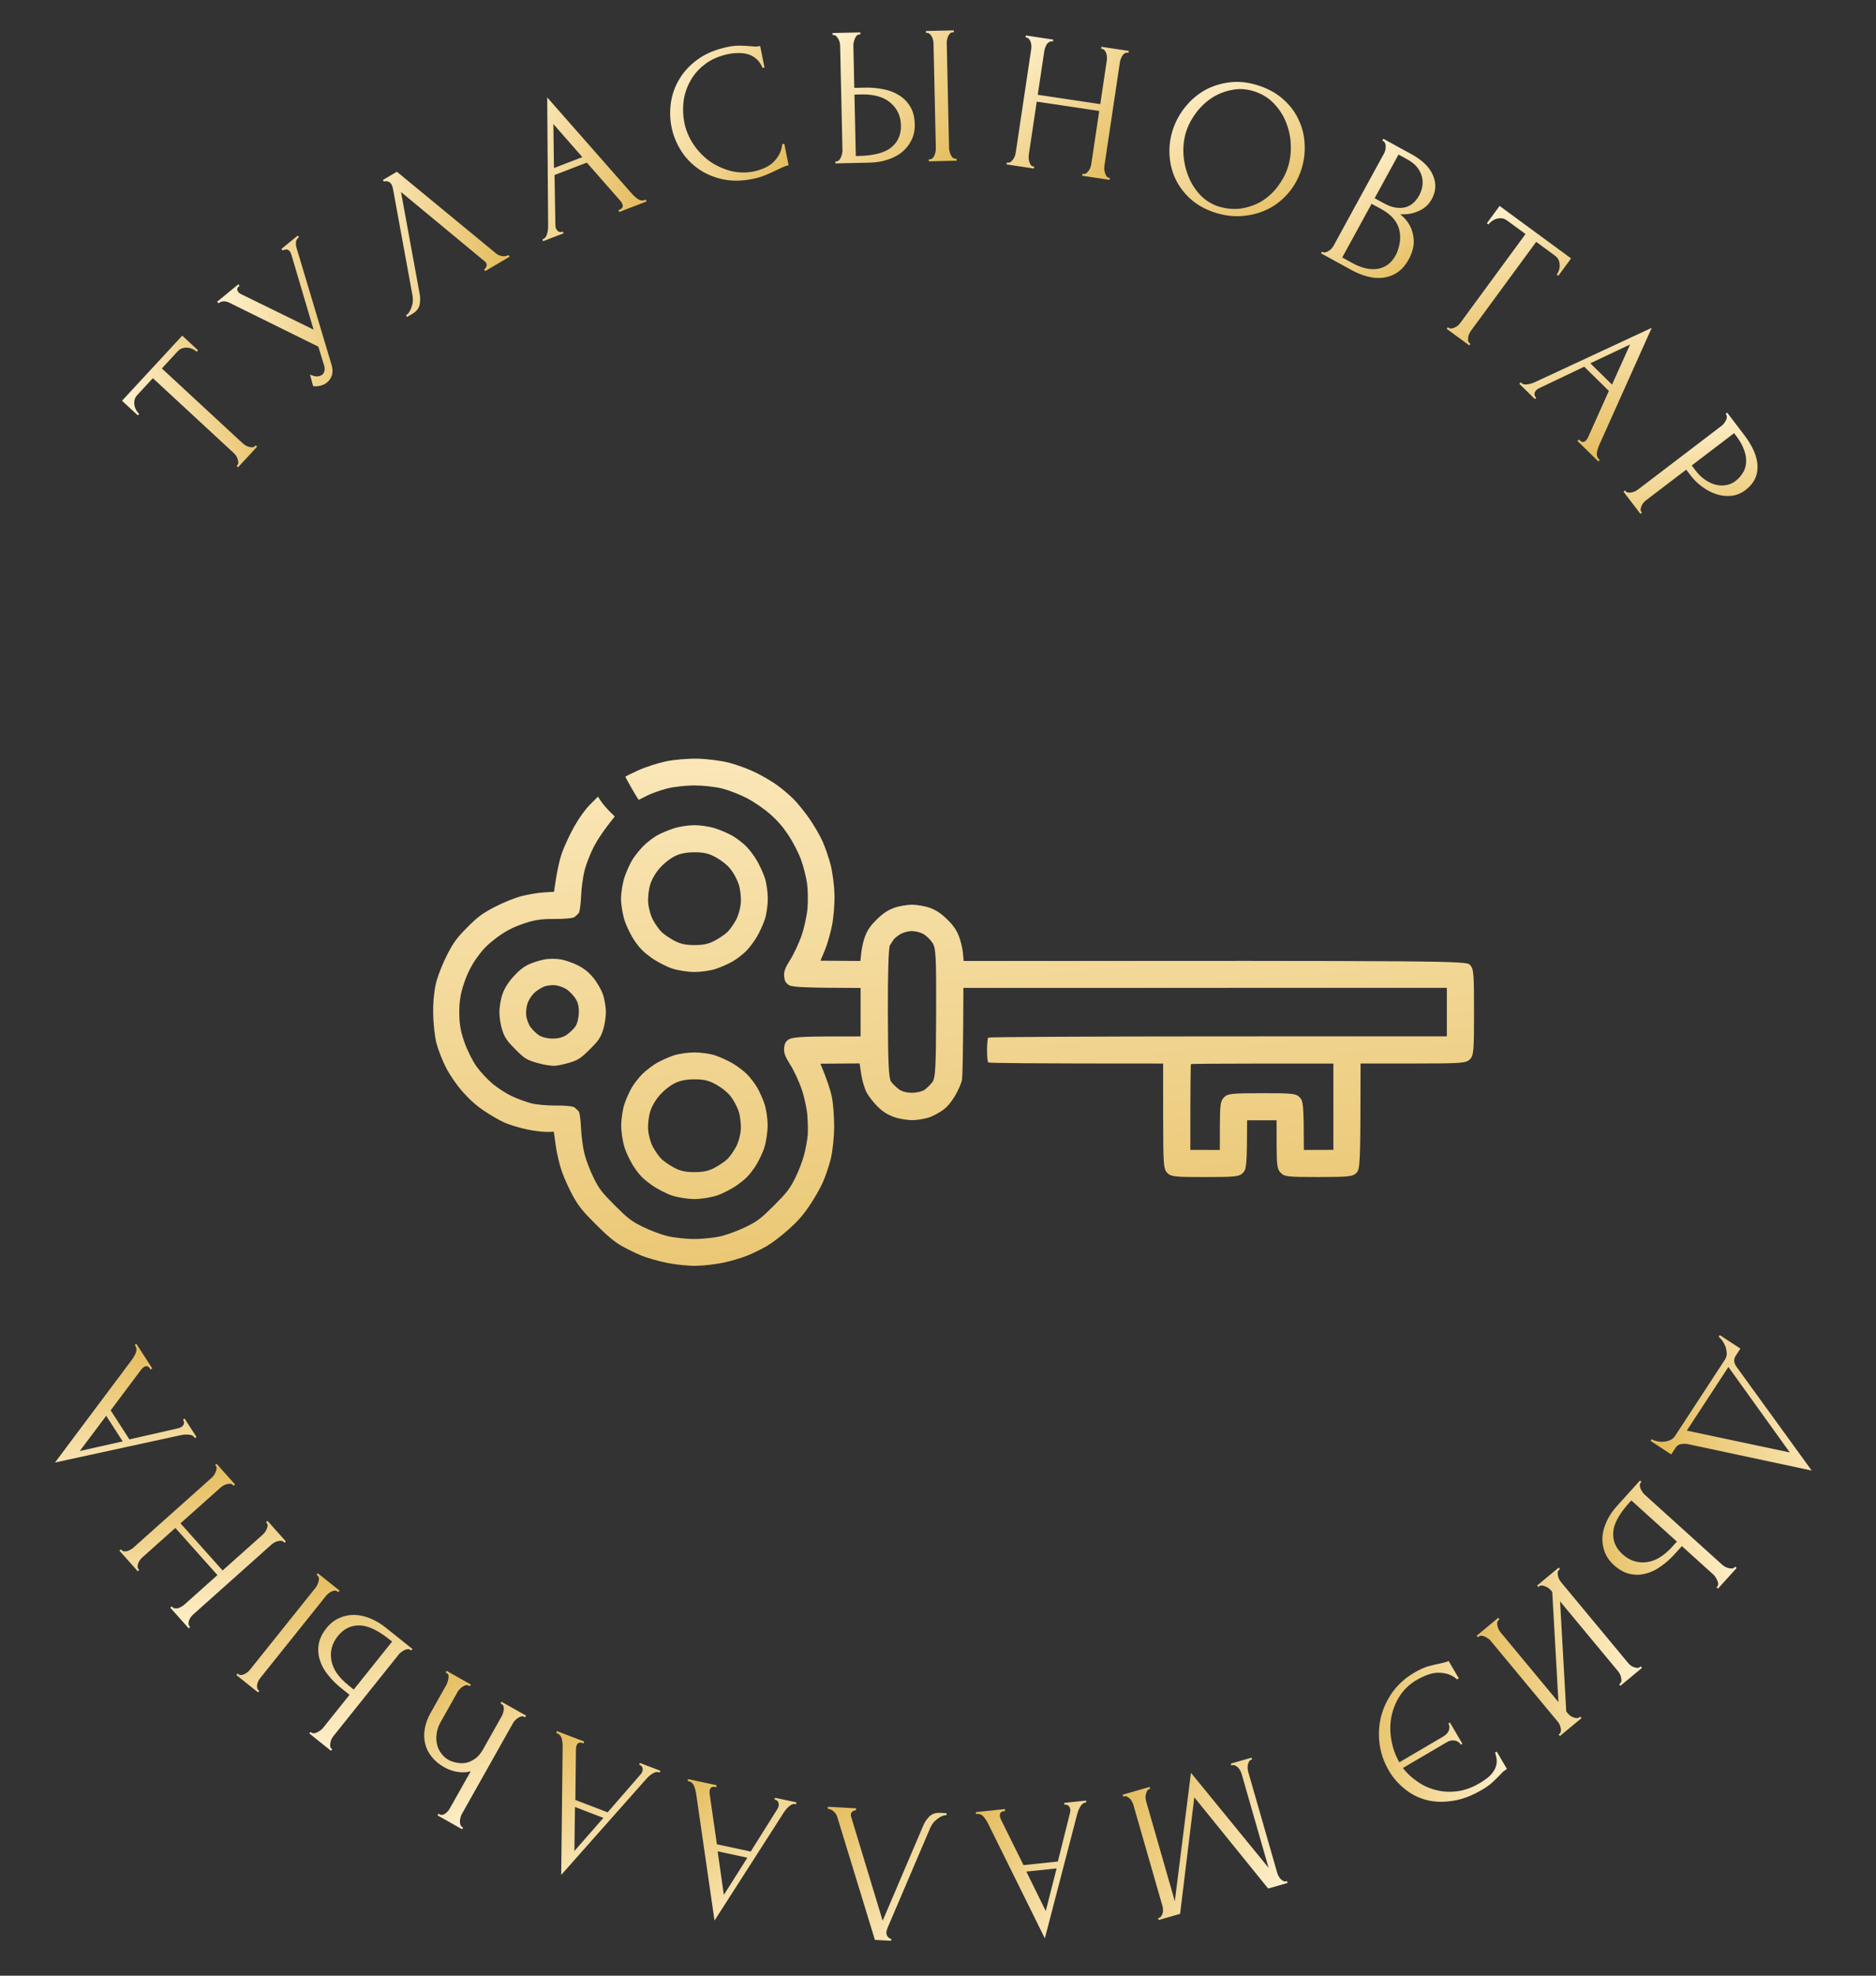 <?xml version="1.0" encoding="UTF-8"?> <svg xmlns="http://www.w3.org/2000/svg" width="152" height="160" viewBox="0 0 152 160" fill="none"><rect x="0" y="0" width="152" height="160" fill="#333333" stroke="none"/><path fill-rule="evenodd" clip-rule="evenodd" d="M48.45 64.515L47.812 65.153C47.422 65.543 46.926 66.228 46.535 66.922C46.182 67.545 45.736 68.499 45.542 69.043C45.348 69.586 45.121 70.525 44.889 72.222L44.059 72.273C43.602 72.299 42.79 72.435 42.253 72.574C41.716 72.712 40.74 73.105 40.082 73.449C39.076 73.977 38.73 74.233 37.882 75.081C37.05 75.913 36.774 76.281 36.282 77.216C35.955 77.837 35.552 78.814 35.388 79.387C35.198 80.046 35.091 80.995 35.096 81.969C35.101 82.817 35.221 83.953 35.365 84.495C35.509 85.036 35.861 85.932 36.15 86.487C36.463 87.087 36.999 87.865 37.481 88.411C38.031 89.035 38.579 89.525 39.201 89.946C39.703 90.287 40.439 90.714 40.836 90.897C41.234 91.079 42.093 91.34 42.746 91.476C43.401 91.613 44.145 91.708 44.872 91.649L45.029 92.785C45.115 93.409 45.343 94.366 45.537 94.91C45.73 95.454 46.134 96.343 46.436 96.884C46.886 97.692 47.215 98.1 48.278 99.159C49.223 100.102 49.786 100.571 50.367 100.901C50.803 101.148 51.527 101.502 51.975 101.686C52.423 101.87 53.363 102.137 54.064 102.278C54.764 102.421 55.831 102.526 56.434 102.512C57.038 102.499 58.028 102.382 58.635 102.252C59.243 102.122 60.107 101.865 60.556 101.682C61.006 101.499 61.701 101.16 62.102 100.929C62.504 100.698 63.288 100.104 63.847 99.608C64.597 98.945 65.046 98.44 65.56 97.682C65.945 97.118 66.434 96.27 66.647 95.799C66.859 95.328 67.157 94.461 67.307 93.873C67.456 93.285 67.583 92.107 67.586 91.255C67.59 90.403 67.5 89.282 67.385 88.765C67.27 88.248 67.019 87.447 66.475 86.144L69.647 86.121L69.786 87.035C69.862 87.539 70.063 88.2 70.232 88.504C70.401 88.81 70.799 89.316 71.118 89.629C71.536 90.038 71.916 90.275 72.475 90.474C72.903 90.625 73.608 90.733 74.045 90.712C74.481 90.692 75.084 90.577 75.386 90.457C75.688 90.338 76.157 90.075 76.431 89.874C76.76 89.63 77.082 89.246 77.39 88.725C77.644 88.295 77.893 87.725 77.941 87.456C77.99 87.189 78.036 85.404 78.06 80.006L117.229 80L117.229 83.927L98.696 83.931C88.503 83.934 80.122 83.978 80.069 84.031C80.019 84.084 79.975 84.537 79.973 85.037C79.972 85.538 80.014 85.99 80.068 86.041C80.122 86.093 83.332 86.135 94.241 86.132L94.243 90.393C94.245 94.32 94.27 94.68 94.58 94.99C94.883 95.293 95.17 95.325 97.646 95.323C100.121 95.32 100.409 95.289 100.707 94.985C100.994 94.691 101.036 94.407 101.047 90.725L103.432 90.725L103.436 92.687C103.442 94.418 103.482 94.689 103.776 94.986C104.078 95.293 104.357 95.324 106.84 95.321C109.309 95.318 109.604 95.286 109.902 94.984C110.205 94.68 110.233 94.294 110.237 86.131L114.497 86.129C118.423 86.127 118.785 86.1 119.093 85.791C119.402 85.485 119.43 85.166 119.43 81.963C119.431 78.767 119.402 78.441 119.096 78.134C118.78 77.817 117.683 77.799 78.079 77.825L78.017 77.149C77.984 76.777 77.832 76.164 77.682 75.787C77.483 75.286 77.228 74.926 76.73 74.441C76.239 73.965 75.855 73.71 75.349 73.525C74.963 73.383 74.308 73.268 73.894 73.267C73.479 73.268 72.824 73.383 72.439 73.525C71.932 73.71 71.548 73.966 71.057 74.442C70.559 74.927 70.304 75.287 70.105 75.789C69.954 76.165 69.804 76.777 69.708 77.825L66.476 77.801L66.829 76.962C67.023 76.501 67.286 75.591 67.414 74.941C67.542 74.289 67.631 73.17 67.613 72.451C67.595 71.731 67.458 70.662 67.309 70.074C67.161 69.485 66.857 68.603 66.636 68.113C66.415 67.624 65.921 66.781 65.54 66.241C65.159 65.701 64.587 65.001 64.27 64.686C63.953 64.371 63.369 63.877 62.972 63.59C62.574 63.302 61.788 62.84 61.223 62.562C60.659 62.284 59.681 61.925 59.053 61.764C58.423 61.603 57.289 61.458 56.529 61.44C55.771 61.422 54.616 61.52 53.962 61.657C53.309 61.794 52.298 62.12 51.718 62.383C51.138 62.646 50.666 62.883 50.67 62.91C50.674 62.937 50.911 63.369 51.198 63.873C51.486 64.375 51.736 64.781 51.758 64.773C51.778 64.765 52.079 64.612 52.429 64.435C52.778 64.257 53.501 63.999 54.034 63.86C54.569 63.721 55.577 63.608 56.273 63.609C56.97 63.608 57.978 63.72 58.514 63.858C59.049 63.995 59.941 64.342 60.497 64.629C61.072 64.927 61.88 65.477 62.375 65.911C62.99 66.45 63.431 66.956 63.891 67.65C64.249 68.187 64.701 69.071 64.898 69.611C65.095 70.153 65.314 71.01 65.387 71.517C65.458 72.024 65.476 72.938 65.427 73.549C65.376 74.159 65.155 75.169 64.937 75.793C64.717 76.417 64.302 77.295 64.015 77.746C63.618 78.368 63.502 78.683 63.534 79.058C63.566 79.436 63.657 79.605 63.924 79.779C64.166 79.937 65.095 80.005 69.728 80.01L69.727 83.934L66.998 83.938C65.094 83.94 64.165 84.009 63.923 84.167C63.657 84.341 63.565 84.51 63.533 84.888C63.501 85.263 63.617 85.578 64.014 86.2C64.301 86.65 64.715 87.528 64.934 88.153C65.152 88.777 65.366 89.739 65.411 90.29C65.455 90.841 65.471 91.572 65.445 91.915C65.418 92.258 65.294 92.952 65.169 93.46C65.045 93.967 64.711 94.841 64.43 95.402C63.984 96.286 63.758 96.581 62.72 97.619C61.679 98.66 61.388 98.884 60.501 99.328C59.94 99.61 59.043 99.952 58.508 100.09C57.972 100.228 56.963 100.34 56.267 100.339C55.571 100.341 54.562 100.229 54.026 100.091C53.492 99.953 52.594 99.611 52.033 99.33C51.146 98.885 50.855 98.662 49.815 97.621C48.776 96.582 48.551 96.29 48.107 95.404C47.826 94.843 47.491 93.971 47.361 93.468C47.233 92.965 47.104 92.016 47.076 91.359C47.048 90.703 46.965 90.095 46.894 90.01C46.821 89.924 46.666 89.778 46.55 89.683C46.433 89.59 45.769 89.521 45.073 89.532C44.378 89.542 43.468 89.462 43.05 89.354C42.632 89.245 41.923 88.984 41.474 88.775C41.025 88.565 40.318 88.109 39.903 87.761C39.466 87.393 38.914 86.796 38.592 86.342C38.276 85.896 37.858 85.054 37.624 84.39C37.321 83.534 37.211 82.891 37.212 81.977C37.212 81.073 37.324 80.412 37.621 79.561C37.897 78.766 38.239 78.104 38.679 77.505C39.189 76.811 39.527 76.473 40.259 75.925C40.929 75.424 41.52 75.113 42.362 74.82C43.27 74.501 43.849 74.413 44.936 74.424C45.708 74.431 46.435 74.361 46.552 74.267C46.669 74.173 46.825 74.027 46.897 73.941C46.968 73.856 47.052 73.248 47.08 72.592C47.108 71.936 47.237 70.987 47.365 70.483C47.495 69.98 47.828 69.128 48.105 68.588C48.383 68.05 48.88 67.275 49.81 66.123L49.377 65.694C49.139 65.457 48.834 65.097 48.697 64.891L48.45 64.515ZM73.892 75.404C74.186 75.404 74.614 75.518 74.843 75.658C75.077 75.797 75.396 76.114 75.564 76.374C75.828 76.78 75.862 77.494 75.849 82.05C75.834 86.547 75.791 87.315 75.539 87.641C75.379 87.849 75.095 88.126 74.91 88.257C74.725 88.389 74.268 88.496 73.892 88.496C73.457 88.496 73.07 88.392 72.824 88.21C72.613 88.052 72.33 87.775 72.196 87.593C72.008 87.338 71.949 86.088 71.938 82.051C71.928 78.847 71.994 76.726 72.108 76.547C72.212 76.386 72.347 76.177 72.411 76.083C72.475 75.989 72.714 75.797 72.942 75.657C73.171 75.516 73.598 75.403 73.892 75.404ZM108.034 86.132L108.034 93.122L105.644 93.128C105.635 89.433 105.595 89.163 105.301 88.865C104.998 88.559 104.718 88.528 102.235 88.532C99.76 88.534 99.472 88.566 99.175 88.868C98.888 89.163 98.846 89.446 98.84 91.166L98.834 93.129L96.445 93.125C96.445 87.78 96.467 86.206 96.495 86.18C96.522 86.153 99.129 86.132 102.289 86.132L108.034 86.132ZM52.187 68.456C51.905 68.728 51.497 69.224 51.28 69.56C51.062 69.896 50.758 70.561 50.601 71.037C50.445 71.513 50.318 72.297 50.317 72.781C50.318 73.265 50.45 74.064 50.612 74.561C50.775 75.058 51.148 75.805 51.44 76.224C51.853 76.818 52.149 77.114 52.78 77.564C53.225 77.883 53.977 78.273 54.451 78.431C54.925 78.589 55.744 78.718 56.271 78.718C56.797 78.718 57.569 78.606 57.985 78.469C58.402 78.332 59.015 78.061 59.349 77.869C59.682 77.675 60.172 77.303 60.436 77.04C60.701 76.778 61.1 76.25 61.323 75.868C61.547 75.487 61.838 74.85 61.97 74.455C62.101 74.059 62.21 73.306 62.21 72.779C62.21 72.252 62.103 71.498 61.971 71.103C61.839 70.707 61.548 70.072 61.325 69.69C61.101 69.308 60.702 68.781 60.438 68.518C60.173 68.256 59.684 67.884 59.351 67.69C59.017 67.498 58.385 67.224 57.947 67.083C57.509 66.941 56.756 66.826 56.272 66.826C55.789 66.826 55.036 66.941 54.598 67.083C54.16 67.224 53.553 67.478 53.249 67.65C52.947 67.82 52.468 68.184 52.187 68.456ZM56.272 69.022C57.039 69.022 57.416 69.11 57.996 69.428C58.467 69.686 58.896 70.025 59.171 70.359C59.409 70.649 59.711 71.198 59.842 71.582C59.974 71.964 60.057 72.641 60.025 73.085C59.993 73.549 59.825 74.155 59.63 74.51C59.443 74.85 59.14 75.278 58.955 75.463C58.771 75.647 58.312 75.964 57.935 76.167C57.424 76.442 57.001 76.536 56.271 76.536C55.541 76.536 55.118 76.442 54.608 76.168C54.23 75.965 53.772 75.648 53.588 75.464C53.403 75.279 53.099 74.851 52.913 74.511C52.717 74.155 52.55 73.551 52.517 73.087C52.487 72.643 52.568 71.966 52.7 71.582C52.848 71.142 53.139 70.655 53.48 70.276C53.813 69.903 54.268 69.544 54.658 69.346C55.092 69.125 55.602 69.022 56.272 69.022ZM41.602 79.088C41.177 79.559 40.883 80.028 40.715 80.5C40.576 80.888 40.463 81.553 40.463 81.976C40.463 82.401 40.573 83.069 40.706 83.462C40.907 84.052 41.092 84.317 41.764 84.99C42.512 85.736 42.657 85.826 43.524 86.081C44.044 86.235 44.705 86.338 44.994 86.312C45.282 86.284 45.846 86.157 46.245 86.03C46.854 85.834 47.101 85.668 47.787 84.986C48.465 84.313 48.646 84.052 48.848 83.46C48.982 83.067 49.092 82.4 49.091 81.975C49.092 81.551 48.978 80.887 48.839 80.501C48.7 80.113 48.35 79.514 48.061 79.171C47.693 78.732 47.331 78.44 46.841 78.189C46.458 77.992 45.839 77.772 45.462 77.701C45.086 77.629 44.471 77.629 44.095 77.702C43.72 77.775 43.149 77.957 42.825 78.108C42.423 78.296 42.036 78.606 41.602 79.088ZM45.02 79.793C45.309 79.835 45.711 79.982 45.914 80.122C46.118 80.261 46.426 80.577 46.599 80.825C46.819 81.14 46.91 81.497 46.9 82.008C46.891 82.412 46.77 82.908 46.632 83.112C46.493 83.316 46.176 83.623 45.926 83.796C45.625 84.005 45.242 84.11 44.777 84.11C44.374 84.111 43.909 83.998 43.675 83.845C43.453 83.697 43.136 83.39 42.971 83.16C42.806 82.93 42.652 82.487 42.63 82.176C42.608 81.864 42.673 81.411 42.774 81.17C42.876 80.929 43.1 80.593 43.273 80.424C43.447 80.254 43.791 80.026 44.042 79.917C44.291 79.808 44.731 79.751 45.02 79.793ZM52.063 86.963C51.771 87.249 51.372 87.757 51.18 88.091C50.987 88.425 50.722 89.022 50.591 89.418C50.459 89.813 50.343 90.567 50.333 91.093C50.322 91.618 50.447 92.454 50.609 92.95C50.772 93.446 51.144 94.194 51.436 94.612C51.85 95.206 52.146 95.502 52.777 95.953C53.222 96.272 53.974 96.661 54.448 96.819C54.922 96.977 55.741 97.106 56.268 97.106C56.794 97.106 57.613 96.977 58.087 96.819C58.562 96.66 59.313 96.27 59.759 95.951C60.399 95.494 60.684 95.206 61.119 94.582C61.421 94.146 61.79 93.394 61.938 92.91C62.087 92.427 62.203 91.604 62.197 91.083C62.189 90.562 62.078 89.812 61.947 89.416C61.816 89.02 61.551 88.424 61.358 88.089C61.165 87.756 60.793 87.267 60.53 87.002C60.268 86.738 59.74 86.339 59.359 86.115C58.977 85.892 58.341 85.601 57.946 85.47C57.551 85.338 56.796 85.23 56.27 85.23C55.743 85.231 54.988 85.338 54.594 85.47C54.198 85.601 53.587 85.874 53.234 86.075C52.883 86.277 52.356 86.675 52.063 86.963ZM56.269 87.41C57.035 87.41 57.413 87.498 57.993 87.816C58.464 88.075 58.893 88.413 59.168 88.748C59.406 89.037 59.708 89.587 59.839 89.971C59.97 90.353 60.054 91.03 60.022 91.473C59.99 91.938 59.822 92.543 59.627 92.898C59.44 93.238 59.137 93.666 58.952 93.851C58.768 94.035 58.309 94.352 57.932 94.555C57.421 94.83 56.998 94.924 56.268 94.924C55.538 94.925 55.115 94.831 54.605 94.556C54.227 94.353 53.769 94.036 53.585 93.852C53.4 93.668 53.096 93.239 52.91 92.9C52.714 92.543 52.547 91.939 52.514 91.475C52.484 91.031 52.565 90.354 52.697 89.97C52.845 89.53 53.136 89.044 53.477 88.664C53.81 88.292 54.265 87.933 54.654 87.734C55.088 87.513 55.599 87.41 56.269 87.41Z" fill="url(#paint0_linear_848_160)"></path><path d="M20.661 36.124L20.715 36.066L20.832 36.174L19.289 37.842L19.172 37.733L19.226 37.674C19.284 37.612 19.311 37.535 19.308 37.445C19.304 37.354 19.286 37.264 19.252 37.175C19.226 37.078 19.185 36.989 19.129 36.908C19.065 36.82 19.002 36.747 18.939 36.689L12.386 30.626L11.125 31.988C11.009 32.113 10.935 32.248 10.903 32.393C10.871 32.537 10.869 32.681 10.897 32.823C10.918 32.958 10.964 33.089 11.037 33.214C11.102 33.332 11.181 33.435 11.275 33.522L11.167 33.639L9.887 32.455L14.766 27.182L16.046 28.366L15.937 28.484C15.843 28.397 15.735 28.326 15.612 28.27C15.481 28.207 15.348 28.171 15.211 28.161C15.067 28.144 14.925 28.157 14.783 28.2C14.641 28.244 14.512 28.328 14.396 28.453L13.114 29.839L19.667 35.902C19.73 35.96 19.807 36.018 19.9 36.075C19.985 36.124 20.073 36.162 20.165 36.189C20.264 36.208 20.355 36.219 20.438 36.223C20.529 36.22 20.603 36.187 20.661 36.124Z" fill="url(#paint1_linear_848_160)"></path><path d="M17.593 24.434L19.313 23.023L19.414 23.147L19.34 23.208C19.249 23.282 19.211 23.362 19.225 23.447C19.233 23.523 19.26 23.59 19.308 23.648C19.341 23.689 19.376 23.723 19.411 23.749C19.447 23.775 19.475 23.793 19.497 23.803L25.407 26.695L23.617 20.651C23.611 20.628 23.597 20.585 23.573 20.522C23.542 20.451 23.506 20.39 23.465 20.341C23.371 20.226 23.265 20.181 23.149 20.207C23.026 20.226 22.944 20.252 22.903 20.285L22.801 20.162L24.125 19.076L24.226 19.2C24.078 19.321 23.996 19.457 23.981 19.608C23.968 19.743 23.974 19.868 24.001 19.985L26.857 29.521C26.954 29.841 26.967 30.127 26.897 30.377C26.82 30.62 26.687 30.819 26.497 30.974C26.373 31.076 26.245 31.147 26.112 31.187C25.986 31.235 25.866 31.265 25.751 31.276C25.636 31.287 25.541 31.289 25.466 31.282C25.399 31.268 25.366 31.261 25.366 31.261L25.117 30.327C25.311 30.429 25.5 30.482 25.681 30.485C25.856 30.479 26.001 30.429 26.117 30.334C26.191 30.273 26.245 30.188 26.279 30.078C26.314 29.952 26.313 29.808 26.276 29.645L25.794 28.074L18.564 24.507C18.245 24.354 17.955 24.371 17.695 24.557L17.593 24.434Z" fill="url(#paint2_linear_848_160)"></path><path d="M33.998 23.774C34.056 24.061 34.056 24.358 34.001 24.663C33.945 24.968 33.746 25.22 33.406 25.42L32.978 25.671L32.897 25.533C32.953 25.501 33.018 25.444 33.094 25.362C33.164 25.271 33.228 25.16 33.286 25.026C33.344 24.893 33.392 24.742 33.428 24.572C33.459 24.393 33.46 24.195 33.431 23.977L31.842 15.299C31.807 15.134 31.768 15.014 31.725 14.941C31.644 14.803 31.541 14.721 31.415 14.696C31.292 14.657 31.19 14.661 31.107 14.71L31.026 14.572L32.157 13.908L40.206 20.537C40.327 20.639 40.485 20.707 40.679 20.742C40.867 20.768 41.042 20.739 41.204 20.656L41.285 20.794L39.312 21.953L39.23 21.815C39.304 21.772 39.361 21.701 39.403 21.602C39.448 21.489 39.44 21.382 39.381 21.281C39.365 21.254 39.331 21.218 39.281 21.173L32.49 15.549L33.998 23.774Z" fill="url(#paint3_linear_848_160)"></path><path d="M50.117 17.015L50.192 16.986C50.431 16.895 50.508 16.739 50.424 16.52C50.393 16.441 50.346 16.362 50.282 16.284L47.544 13.169L44.93 14.172L45.001 18.241C45.001 18.332 45.015 18.413 45.042 18.483C45.091 18.612 45.166 18.703 45.267 18.756C45.363 18.799 45.451 18.805 45.531 18.775L45.606 18.746L45.663 18.895L44.005 19.532L43.947 19.382L44.022 19.354C44.152 19.304 44.247 19.181 44.31 18.986C44.378 18.777 44.412 18.553 44.411 18.313L44.336 7.888L51.144 15.627C51.29 15.8 51.459 15.957 51.651 16.101C51.853 16.24 52.054 16.272 52.253 16.195L52.328 16.167L52.385 16.316L50.174 17.165L50.117 17.015ZM44.885 13.607L47.185 12.725L44.837 10.044L44.885 13.607Z" fill="url(#paint4_linear_848_160)"></path><path d="M59.06 4.368C58.287 4.523 57.641 4.8 57.122 5.199C56.612 5.584 56.214 6.04 55.929 6.565C55.641 7.08 55.458 7.634 55.382 8.226C55.316 8.816 55.337 9.383 55.447 9.926C55.571 10.543 55.813 11.126 56.174 11.673C56.532 12.21 56.967 12.667 57.478 13.043C57.997 13.406 58.568 13.672 59.189 13.841C59.809 13.999 60.448 14.011 61.106 13.879C61.295 13.841 61.51 13.776 61.752 13.683C62.005 13.589 62.246 13.459 62.474 13.293C62.699 13.117 62.895 12.899 63.06 12.637C63.235 12.373 63.344 12.052 63.388 11.673L63.545 11.641L63.895 13.383C63.738 13.414 63.575 13.469 63.406 13.546C63.247 13.622 63.068 13.707 62.87 13.801C62.613 13.929 62.323 14.058 62.001 14.188C61.69 14.316 61.351 14.417 60.985 14.491C60.075 14.674 59.243 14.678 58.49 14.504C57.737 14.329 57.08 14.037 56.519 13.628C55.957 13.218 55.498 12.723 55.142 12.142C54.784 11.551 54.539 10.931 54.408 10.282C54.278 9.634 54.264 8.968 54.365 8.284C54.467 7.599 54.702 6.959 55.072 6.362C55.439 5.755 55.947 5.223 56.594 4.766C57.242 4.309 58.047 3.984 59.009 3.79C59.354 3.721 59.669 3.69 59.954 3.698C60.249 3.704 60.512 3.716 60.745 3.735C60.912 3.755 61.062 3.769 61.193 3.775C61.334 3.768 61.466 3.752 61.592 3.727L61.942 5.468L61.785 5.5C61.657 5.188 61.489 4.945 61.279 4.769C61.068 4.583 60.836 4.456 60.582 4.387C60.34 4.317 60.083 4.287 59.813 4.298C59.552 4.296 59.301 4.319 59.06 4.368Z" fill="url(#paint5_linear_848_160)"></path><path d="M67.686 13.073L67.766 13.071C67.841 13.069 67.91 13.041 67.972 12.986C68.035 12.921 68.087 12.845 68.127 12.759C68.168 12.673 68.198 12.581 68.217 12.485C68.247 12.388 68.261 12.302 68.26 12.228L68.071 3.702C68.069 3.627 68.057 3.537 68.033 3.431C68.009 3.324 67.97 3.229 67.915 3.145C67.87 3.061 67.815 2.987 67.75 2.925C67.684 2.862 67.614 2.832 67.54 2.833L67.46 2.835L67.456 2.675L69.712 2.625L69.715 2.785L69.603 2.788C69.454 2.812 69.34 2.932 69.259 3.147C69.178 3.352 69.139 3.529 69.143 3.678L69.219 7.117L70.115 7.097C70.605 7.087 71.086 7.129 71.558 7.226C72.04 7.311 72.465 7.472 72.833 7.709C73.211 7.936 73.517 8.244 73.75 8.633C73.982 9.012 74.105 9.49 74.117 10.066C74.128 10.535 74.041 10.958 73.857 11.336C73.674 11.713 73.419 12.039 73.095 12.313C72.77 12.576 72.38 12.782 71.924 12.931C71.479 13.079 70.996 13.159 70.473 13.171L67.69 13.233L67.686 13.073ZM69.581 12.631C70.818 12.603 71.698 12.37 72.222 11.932C72.757 11.493 73.016 10.901 72.999 10.154C72.982 9.397 72.697 8.785 72.142 8.317C71.598 7.849 70.804 7.626 69.759 7.649L69.231 7.661L69.341 12.636L69.581 12.631ZM75.022 2.508L77.278 2.458L77.281 2.618L77.153 2.621C77.079 2.633 77.01 2.672 76.948 2.737C76.896 2.802 76.85 2.878 76.809 2.964C76.778 3.04 76.754 3.126 76.735 3.222C76.715 3.308 76.706 3.388 76.708 3.463L76.897 11.989C76.898 12.074 76.911 12.164 76.935 12.26C76.958 12.355 76.992 12.451 77.037 12.546C77.082 12.63 77.131 12.704 77.186 12.766C77.251 12.818 77.321 12.849 77.396 12.858L77.508 12.855L77.511 13.015L75.256 13.065L75.252 12.905L75.332 12.903C75.418 12.902 75.492 12.873 75.555 12.819C75.617 12.753 75.669 12.677 75.71 12.591C75.75 12.494 75.78 12.397 75.799 12.301C75.818 12.194 75.827 12.098 75.825 12.012L75.636 3.486C75.635 3.412 75.622 3.327 75.599 3.231C75.575 3.136 75.541 3.046 75.496 2.961C75.452 2.877 75.397 2.809 75.332 2.757C75.266 2.694 75.191 2.664 75.106 2.666L75.026 2.668L75.022 2.508Z" fill="url(#paint6_linear_848_160)"></path><path d="M87.705 14.075L87.784 14.087C87.858 14.098 87.93 14.082 88.001 14.039C88.074 13.985 88.138 13.919 88.193 13.841C88.26 13.754 88.311 13.664 88.346 13.573C88.383 13.47 88.408 13.377 88.42 13.293L89.064 8.988L84 8.231L83.357 12.535C83.344 12.62 83.34 12.716 83.346 12.825C83.353 12.923 83.371 13.017 83.4 13.108C83.43 13.199 83.466 13.28 83.51 13.351C83.564 13.424 83.633 13.466 83.717 13.479L83.796 13.491L83.772 13.649L81.557 13.318L81.581 13.159L81.66 13.171C81.734 13.182 81.806 13.166 81.877 13.123C81.95 13.069 82.014 13.003 82.069 12.925C82.136 12.838 82.187 12.748 82.222 12.657C82.259 12.554 82.284 12.461 82.296 12.377L83.558 3.942C83.569 3.869 83.571 3.783 83.564 3.684C83.557 3.586 83.539 3.492 83.509 3.401C83.48 3.311 83.437 3.234 83.382 3.172C83.328 3.099 83.259 3.056 83.175 3.044L83.096 3.032L83.119 2.874L85.335 3.205L85.311 3.363L85.232 3.352C85.147 3.339 85.069 3.359 84.996 3.413C84.925 3.457 84.862 3.517 84.807 3.595C84.763 3.675 84.723 3.761 84.688 3.853C84.652 3.944 84.629 4.027 84.618 4.101L84.083 7.677L89.147 8.435L89.682 4.858C89.693 4.785 89.695 4.699 89.688 4.6C89.681 4.502 89.663 4.408 89.633 4.317C89.604 4.227 89.561 4.15 89.506 4.088C89.452 4.015 89.383 3.972 89.299 3.96L89.219 3.948L89.243 3.79L91.458 4.121L91.435 4.279L91.356 4.267C91.271 4.255 91.193 4.275 91.12 4.329C91.049 4.373 90.986 4.433 90.931 4.511C90.887 4.591 90.847 4.677 90.811 4.768C90.776 4.86 90.753 4.943 90.742 5.017L89.481 13.451C89.468 13.536 89.464 13.632 89.469 13.741C89.487 13.84 89.51 13.935 89.54 14.026C89.57 14.117 89.606 14.198 89.649 14.269C89.703 14.342 89.767 14.384 89.841 14.395L89.92 14.407L89.896 14.565L87.681 14.233L87.705 14.075Z" fill="url(#paint7_linear_848_160)"></path><path d="M102.071 6.961C102.859 7.23 103.517 7.613 104.046 8.109C104.579 8.596 104.981 9.15 105.253 9.773C105.538 10.389 105.69 11.05 105.708 11.755C105.74 12.453 105.64 13.141 105.409 13.817C105.15 14.574 104.771 15.222 104.271 15.761C103.781 16.304 103.216 16.72 102.576 17.008C101.937 17.297 101.249 17.462 100.513 17.503C99.791 17.538 99.067 17.432 98.34 17.183C97.563 16.918 96.91 16.537 96.38 16.04C95.862 15.547 95.464 14.994 95.189 14.381C94.924 13.772 94.779 13.125 94.754 12.44C94.728 11.755 94.828 11.085 95.052 10.429C95.273 9.783 95.606 9.186 96.052 8.64C96.502 8.084 97.033 7.634 97.647 7.291C98.27 6.952 98.956 6.741 99.706 6.659C100.455 6.577 101.244 6.678 102.071 6.961ZM98.718 16.721C99.405 16.922 100.047 16.972 100.645 16.872C101.256 16.765 101.806 16.559 102.294 16.252C102.785 15.935 103.2 15.547 103.537 15.088C103.885 14.632 104.145 14.151 104.317 13.647C104.507 13.091 104.598 12.497 104.589 11.863C104.58 11.228 104.467 10.62 104.249 10.038C104.034 9.446 103.713 8.919 103.284 8.457C102.87 7.989 102.339 7.644 101.693 7.423C101.068 7.209 100.459 7.159 99.868 7.273C99.28 7.376 98.736 7.584 98.234 7.898C97.742 8.214 97.314 8.609 96.95 9.082C96.585 9.555 96.315 10.049 96.139 10.563C95.949 11.118 95.864 11.715 95.882 12.353C95.905 12.98 96.025 13.585 96.243 14.167C96.461 14.749 96.774 15.267 97.182 15.722C97.6 16.181 98.112 16.514 98.718 16.721Z" fill="url(#paint8_linear_848_160)"></path><path d="M107.115 20.378L107.185 20.416C107.25 20.452 107.326 20.457 107.413 20.432C107.5 20.407 107.583 20.367 107.661 20.312C107.749 20.263 107.825 20.202 107.89 20.128C107.96 20.044 108.015 19.965 108.056 19.89L112.142 12.423C112.178 12.358 112.21 12.278 112.237 12.183C112.264 12.089 112.275 11.991 112.269 11.891C112.278 11.786 112.262 11.692 112.223 11.61C112.197 11.523 112.147 11.459 112.072 11.418L112.002 11.38L112.079 11.239L114.381 12.499C115.251 12.975 115.824 13.538 116.101 14.188C116.387 14.843 116.356 15.489 116.008 16.125C115.859 16.396 115.679 16.614 115.468 16.778C115.257 16.942 115.03 17.067 114.788 17.154C114.556 17.245 114.322 17.306 114.087 17.336C113.857 17.356 113.647 17.362 113.456 17.355C113.808 17.645 114.066 17.951 114.231 18.272C114.396 18.593 114.494 18.914 114.525 19.235C114.57 19.552 114.554 19.859 114.476 20.157C114.399 20.455 114.29 20.73 114.152 20.983C113.886 21.469 113.572 21.832 113.21 22.072C112.853 22.302 112.466 22.443 112.048 22.494C111.646 22.541 111.227 22.507 110.792 22.39C110.366 22.279 109.953 22.113 109.55 21.893L107.038 20.518L107.115 20.378ZM113.152 20.544C113.471 19.783 113.532 19.093 113.336 18.475C113.139 17.857 112.666 17.343 111.918 16.933L111.132 16.503L108.751 20.854L109.565 21.299C110.323 21.714 111.009 21.871 111.624 21.77C112.253 21.664 112.734 21.307 113.067 20.699L113.152 20.544ZM115.026 15.752C115.295 15.194 115.339 14.659 115.157 14.146C114.985 13.638 114.604 13.223 114.015 12.901L113.313 12.517L111.378 16.054L112.108 16.453C112.501 16.668 112.847 16.791 113.146 16.821C113.455 16.856 113.728 16.835 113.965 16.758C114.207 16.672 114.41 16.546 114.573 16.38C114.737 16.214 114.87 16.038 114.973 15.85L115.026 15.752Z" fill="url(#paint9_linear_848_160)"></path><path d="M119.077 27.797L119.141 27.845L119.047 27.974L117.215 26.63L117.31 26.5L117.374 26.548C117.443 26.598 117.522 26.617 117.612 26.603C117.701 26.589 117.788 26.561 117.873 26.517C117.967 26.48 118.05 26.429 118.124 26.364C118.205 26.291 118.27 26.22 118.321 26.151L123.603 18.953L122.107 17.855C121.969 17.754 121.827 17.696 121.679 17.68C121.532 17.665 121.389 17.679 121.251 17.723C121.119 17.759 120.995 17.82 120.878 17.906C120.768 17.984 120.675 18.075 120.6 18.178L120.471 18.083L121.502 16.677L127.294 20.928L126.262 22.334L126.133 22.239C126.209 22.136 126.267 22.02 126.309 21.892C126.356 21.755 126.377 21.618 126.372 21.482C126.372 21.336 126.343 21.196 126.284 21.06C126.225 20.924 126.127 20.806 125.989 20.705L124.467 19.587L119.185 26.785C119.134 26.854 119.086 26.938 119.04 27.036C119.001 27.126 118.973 27.218 118.957 27.312C118.949 27.413 118.948 27.504 118.953 27.587C118.967 27.677 119.008 27.747 119.077 27.797Z" fill="url(#paint10_linear_848_160)"></path><path d="M127.925 35.595L127.982 35.651C128.164 35.831 128.338 35.837 128.502 35.669C128.562 35.608 128.614 35.532 128.659 35.441L130.356 31.659L128.359 29.697L124.686 31.449C124.603 31.487 124.536 31.533 124.483 31.587C124.386 31.686 124.334 31.791 124.328 31.905C124.329 32.01 124.36 32.093 124.421 32.153L124.478 32.209L124.366 32.323L123.099 31.078L123.211 30.964L123.268 31.02C123.367 31.117 123.518 31.154 123.721 31.13C123.94 31.105 124.158 31.043 124.376 30.943L133.829 26.548L129.614 35.953C129.518 36.158 129.444 36.377 129.393 36.611C129.35 36.853 129.405 37.049 129.557 37.198L129.614 37.254L129.502 37.369L127.813 35.709L127.925 35.595ZM128.854 29.421L130.612 31.147L132.076 27.898L128.854 29.421Z" fill="url(#paint11_linear_848_160)"></path><path d="M139.941 33.416L141.318 35.223C142.036 36.165 142.396 37.016 142.4 37.778C142.418 38.542 142.097 39.175 141.435 39.68C141.079 39.951 140.696 40.109 140.287 40.153C139.877 40.196 139.469 40.152 139.06 40.021C138.667 39.892 138.286 39.692 137.919 39.422C137.559 39.16 137.25 38.859 136.991 38.52L136.622 38.036L133.377 40.509C133.309 40.561 133.239 40.627 133.168 40.709C133.104 40.784 133.051 40.865 133.009 40.95C132.974 41.044 132.947 41.132 132.928 41.213C132.916 41.303 132.936 41.382 132.988 41.45L133.036 41.513L132.909 41.61L131.541 39.816L131.669 39.719L131.717 39.783C131.762 39.842 131.83 39.878 131.92 39.89C132.009 39.902 132.101 39.899 132.195 39.881C132.289 39.864 132.38 39.834 132.469 39.793C132.567 39.745 132.65 39.696 132.718 39.644L139.501 34.475C139.62 34.385 139.73 34.247 139.831 34.063C139.932 33.879 139.942 33.717 139.862 33.576L139.814 33.513L139.941 33.416ZM140.504 35.079L137.068 37.697L137.359 38.079C137.617 38.418 137.894 38.684 138.187 38.876C138.488 39.076 138.782 39.207 139.07 39.269C139.359 39.331 139.636 39.334 139.902 39.279C140.169 39.223 140.404 39.118 140.607 38.963C140.853 38.775 141.05 38.558 141.198 38.312C141.36 38.068 141.451 37.791 141.47 37.481C141.504 37.174 141.454 36.836 141.321 36.468C141.197 36.093 140.97 35.69 140.64 35.257L140.504 35.079Z" fill="url(#paint12_linear_848_160)"></path><path d="M135.409 117.787L133.735 116.692L133.822 116.558C133.944 116.625 134.094 116.679 134.272 116.718C134.45 116.758 134.633 116.77 134.823 116.753C134.997 116.74 135.165 116.697 135.327 116.625C135.489 116.552 135.62 116.44 135.719 116.288L139.756 110.115C139.855 109.963 139.906 109.799 139.907 109.621C139.9 109.438 139.87 109.259 139.818 109.085C139.751 108.914 139.667 108.751 139.565 108.595C139.457 108.448 139.353 108.335 139.251 108.256L139.339 108.122L141.013 109.216L140.628 109.806C140.441 110.091 140.475 110.4 140.729 110.732L146.79 119.092L136.724 116.945C136.549 116.92 136.368 116.923 136.182 116.954C136.005 116.991 135.87 117.081 135.776 117.224L135.409 117.787ZM140.041 110.703L136.67 115.858L145.015 117.626L140.041 110.703Z" fill="url(#paint13_linear_848_160)"></path><path d="M132.994 120.008L132.94 120.067C132.89 120.123 132.864 120.192 132.86 120.275C132.865 120.366 132.884 120.455 132.919 120.544C132.954 120.633 133 120.717 133.057 120.798C133.106 120.886 133.159 120.955 133.214 121.005L139.542 126.722C139.598 126.772 139.672 126.825 139.765 126.881C139.859 126.936 139.955 126.973 140.054 126.991C140.146 127.016 140.237 127.027 140.328 127.022C140.418 127.018 140.488 126.988 140.538 126.932L140.592 126.873L140.711 126.98L139.198 128.654L139.08 128.547L139.155 128.464C139.239 128.338 139.231 128.173 139.129 127.966C139.036 127.767 138.934 127.618 138.824 127.517L136.271 125.211L135.67 125.876C135.341 126.24 134.98 126.561 134.586 126.837C134.193 127.129 133.784 127.327 133.359 127.432C132.935 127.552 132.501 127.562 132.058 127.464C131.623 127.373 131.191 127.134 130.764 126.748C130.416 126.433 130.168 126.08 130.019 125.687C129.871 125.294 129.809 124.886 129.833 124.462C129.864 124.045 129.982 123.619 130.187 123.186C130.384 122.761 130.658 122.354 131.009 121.966L132.875 119.901L132.994 120.008ZM132.014 121.689C131.185 122.607 130.75 123.407 130.709 124.089C130.66 124.778 130.913 125.373 131.467 125.874C132.029 126.382 132.671 126.595 133.392 126.513C134.105 126.439 134.813 126.014 135.513 125.238L135.867 124.847L132.175 121.511L132.014 121.689Z" fill="url(#paint14_linear_848_160)"></path><path d="M121.495 131.141L121.433 131.192C121.368 131.246 121.327 131.315 121.312 131.396C121.304 131.487 121.31 131.578 121.332 131.671C121.352 131.779 121.385 131.877 121.43 131.964C121.481 132.06 121.535 132.14 121.589 132.206L126.27 137.844L125.768 128.923L125.676 128.813C125.621 128.747 125.552 128.68 125.467 128.612C125.381 128.558 125.295 128.512 125.207 128.474C125.12 128.435 125.031 128.412 124.941 128.404C124.851 128.395 124.773 128.418 124.708 128.473L124.646 128.524L124.544 128.401L126.292 126.95L126.394 127.073L126.332 127.124C126.267 127.178 126.226 127.247 126.211 127.328C126.203 127.419 126.209 127.51 126.231 127.603C126.251 127.711 126.284 127.809 126.329 127.896C126.381 127.992 126.434 128.072 126.488 128.138L131.936 134.699C131.984 134.757 132.047 134.815 132.124 134.876C132.202 134.936 132.289 134.982 132.384 135.013C132.472 135.052 132.557 135.071 132.64 135.071C132.73 135.08 132.808 135.056 132.874 135.002L132.936 134.951L133.038 135.074L131.29 136.525L131.188 136.402L131.286 136.32C131.337 136.265 131.366 136.192 131.374 136.101C131.375 136.018 131.364 135.93 131.342 135.837C131.327 135.752 131.297 135.666 131.253 135.579C131.214 135.5 131.172 135.431 131.124 135.374L126.402 129.687L126.904 138.607L127.037 138.767C127.085 138.825 127.147 138.883 127.225 138.944C127.303 139.004 127.39 139.05 127.485 139.081C127.572 139.12 127.658 139.139 127.741 139.139C127.831 139.148 127.909 139.124 127.975 139.07L128.036 139.019L128.138 139.142L126.391 140.593L126.288 140.47L126.35 140.419C126.416 140.365 126.453 140.292 126.461 140.202C126.476 140.12 126.473 140.033 126.451 139.94C126.429 139.847 126.4 139.753 126.363 139.659C126.319 139.572 126.272 139.499 126.225 139.442L120.777 132.881C120.722 132.815 120.656 132.752 120.578 132.692C120.492 132.639 120.402 132.588 120.308 132.542C120.221 132.503 120.132 132.48 120.042 132.472C119.952 132.463 119.874 132.486 119.808 132.541L119.747 132.592L119.645 132.469L121.393 131.018L121.495 131.141Z" fill="url(#paint15_linear_848_160)"></path><path d="M120.082 144.944C119.236 145.441 118.429 145.741 117.661 145.846C116.89 145.965 116.18 145.936 115.533 145.76C114.885 145.583 114.308 145.285 113.801 144.865C113.286 144.45 112.863 143.962 112.534 143.401C112.129 142.711 111.877 141.987 111.778 141.229C111.679 140.471 111.72 139.729 111.901 139.005C112.087 138.289 112.405 137.62 112.855 136.997C113.311 136.383 113.889 135.871 114.588 135.46C115.029 135.201 115.426 135.024 115.778 134.928C116.121 134.838 116.42 134.768 116.675 134.717C116.798 134.695 116.922 134.665 117.049 134.627C117.181 134.599 117.288 134.561 117.371 134.512L118.197 135.92L118.06 136.001C117.766 135.753 117.463 135.596 117.153 135.531C116.843 135.466 116.543 135.45 116.253 135.484C115.96 135.533 115.686 135.613 115.431 135.726C115.175 135.839 114.965 135.944 114.799 136.041C114.22 136.381 113.761 136.811 113.423 137.331C113.085 137.851 112.858 138.412 112.74 139.013C112.619 139.628 112.616 140.254 112.731 140.892C112.836 141.535 113.052 142.145 113.377 142.72L116.951 140.622C117.181 140.487 117.33 140.32 117.397 140.119C117.465 139.918 117.45 139.735 117.353 139.57L117.477 139.497L118.49 141.221L118.366 141.294C118.263 141.12 118.105 141.008 117.892 140.961C117.669 140.918 117.447 140.962 117.226 141.091L113.666 143.181C113.981 143.591 114.366 143.952 114.822 144.265C115.269 144.584 115.763 144.814 116.303 144.955C116.849 145.104 117.427 145.142 118.039 145.067C118.642 144.998 119.26 144.777 119.895 144.404C120.106 144.28 120.314 144.139 120.519 143.982C120.714 143.83 120.877 143.654 121.007 143.454C121.142 143.264 121.228 143.04 121.263 142.785C121.289 142.534 121.246 142.25 121.134 141.933L121.272 141.852L122.098 143.259C121.988 143.324 121.883 143.398 121.783 143.481C121.689 143.573 121.593 143.673 121.495 143.78C121.334 143.949 121.146 144.134 120.93 144.335C120.705 144.541 120.422 144.744 120.082 144.944Z" fill="url(#paint16_linear_848_160)"></path><path d="M93.19 144.869L93.113 144.891C93.041 144.911 92.983 144.961 92.939 145.04C92.896 145.12 92.865 145.206 92.847 145.3C92.82 145.397 92.809 145.494 92.815 145.592C92.824 145.701 92.84 145.796 92.864 145.878L95.188 153.967L96.495 143.569L102.786 151.267L100.599 143.655C100.575 143.573 100.538 143.484 100.488 143.387C100.441 143.301 100.386 143.222 100.321 143.152C100.246 143.085 100.169 143.029 100.09 142.986C100.011 142.942 99.93 142.932 99.848 142.955L99.771 142.977L99.727 142.823L101.403 142.342L101.447 142.496L101.371 142.518C101.299 142.538 101.241 142.588 101.197 142.667C101.153 142.747 101.123 142.833 101.105 142.927C101.088 143.021 101.082 143.117 101.088 143.215C101.097 143.323 101.113 143.418 101.137 143.5L103.492 151.697C103.513 151.768 103.547 151.848 103.594 151.934C103.641 152.02 103.697 152.099 103.761 152.169C103.826 152.239 103.896 152.291 103.972 152.325C104.052 152.368 104.127 152.38 104.199 152.359L104.276 152.337L104.32 152.491L102.751 152.942L96.766 145.555L95.616 154.992L93.879 155.492L93.834 155.338L93.911 155.316C93.993 155.292 94.056 155.241 94.1 155.162C94.147 155.093 94.184 155.01 94.212 154.913C94.229 154.819 94.235 154.723 94.229 154.625C94.223 154.527 94.21 154.442 94.189 154.37L91.834 146.174C91.81 146.092 91.773 146.003 91.723 145.906C91.676 145.82 91.62 145.741 91.556 145.671C91.481 145.604 91.404 145.548 91.325 145.504C91.246 145.461 91.165 145.45 91.083 145.474L91.006 145.496L90.962 145.342L93.145 144.715L93.19 144.869Z" fill="url(#paint17_linear_848_160)"></path><path d="M81.438 146.665L81.358 146.673C81.104 146.7 80.989 146.83 81.013 147.064C81.022 147.148 81.047 147.237 81.089 147.329L82.926 151.046L85.711 150.754L86.697 146.806C86.72 146.718 86.728 146.637 86.72 146.562C86.706 146.424 86.657 146.317 86.574 146.24C86.492 146.173 86.408 146.145 86.323 146.153L86.244 146.162L86.227 146.003L87.993 145.818L88.01 145.977L87.93 145.985C87.793 146 87.668 146.093 87.558 146.266C87.438 146.45 87.347 146.658 87.285 146.889L84.658 156.978L80.087 147.74C79.99 147.535 79.868 147.339 79.719 147.151C79.56 146.964 79.375 146.881 79.162 146.903L79.083 146.912L79.066 146.753L81.421 146.506L81.438 146.665ZM85.609 151.312L83.158 151.569L84.732 154.766L85.609 151.312Z" fill="url(#paint18_linear_848_160)"></path><path d="M74.798 147.86C74.909 147.589 75.072 147.341 75.287 147.118C75.502 146.894 75.806 146.793 76.2 146.814L76.696 146.841L76.687 147.001C76.623 146.997 76.537 147.009 76.429 147.035C76.32 147.072 76.205 147.13 76.083 147.208C75.961 147.287 75.838 147.388 75.714 147.509C75.59 147.641 75.479 147.806 75.383 148.004L71.918 156.117C71.856 156.274 71.823 156.395 71.818 156.481C71.81 156.64 71.851 156.765 71.942 156.856C72.022 156.956 72.11 157.009 72.206 157.014L72.198 157.174L70.888 157.103L67.835 147.133C67.79 146.981 67.696 146.837 67.554 146.701C67.411 146.576 67.249 146.503 67.069 146.483L67.078 146.323L69.362 146.446L69.354 146.606C69.268 146.601 69.181 146.629 69.093 146.688C68.993 146.757 68.94 146.851 68.934 146.968C68.932 147 68.94 147.048 68.958 147.113L71.516 155.551L74.798 147.86Z" fill="url(#paint19_linear_848_160)"></path><path d="M58.032 144.733L57.954 144.716C57.704 144.663 57.554 144.75 57.505 144.98C57.487 145.063 57.483 145.155 57.495 145.256L58.087 149.359L60.825 149.947L62.988 146.5C63.037 146.423 63.069 146.348 63.085 146.275C63.114 146.139 63.101 146.022 63.046 145.923C62.989 145.834 62.918 145.781 62.835 145.763L62.757 145.746L62.79 145.59L64.527 145.962L64.493 146.119L64.415 146.102C64.279 146.073 64.132 146.123 63.974 146.253C63.802 146.391 63.651 146.56 63.521 146.761L57.892 155.536L56.414 145.335C56.386 145.111 56.33 144.886 56.248 144.661C56.154 144.434 56.004 144.298 55.795 144.253L55.717 144.236L55.75 144.08L58.066 144.577L58.032 144.733ZM60.554 150.445L58.145 149.928L58.648 153.456L60.554 150.445Z" fill="url(#paint20_linear_848_160)"></path><path d="M47.278 141.189L47.203 141.161C46.964 141.069 46.803 141.133 46.718 141.352C46.688 141.431 46.67 141.522 46.666 141.623L46.617 145.769L49.232 146.772L51.901 143.7C51.962 143.632 52.005 143.563 52.032 143.493C52.082 143.364 52.087 143.246 52.048 143.139C52.005 143.043 51.943 142.979 51.864 142.949L51.789 142.92L51.846 142.771L53.505 143.407L53.447 143.556L53.373 143.528C53.243 143.478 53.09 143.505 52.913 143.609C52.722 143.718 52.547 143.862 52.387 144.041L45.47 151.841L45.586 141.534C45.593 141.308 45.572 141.078 45.526 140.843C45.469 140.604 45.341 140.446 45.142 140.37L45.067 140.341L45.124 140.192L47.335 141.04L47.278 141.189ZM48.887 147.222L46.587 146.34L46.539 149.903L48.887 147.222Z" fill="url(#paint21_linear_848_160)"></path><path d="M37.443 148.141L35.449 147.018L35.528 146.879L35.639 146.942C35.714 146.984 35.794 146.992 35.882 146.968C35.954 146.948 36.032 146.906 36.117 146.843C36.187 146.785 36.254 146.719 36.32 146.646C36.376 146.567 36.423 146.495 36.459 146.43L38.139 143.447C37.843 143.537 37.508 143.557 37.133 143.505C36.744 143.457 36.364 143.328 35.992 143.119C35.574 142.884 35.236 142.602 34.98 142.274C34.719 141.956 34.543 141.605 34.452 141.224C34.351 140.837 34.34 140.433 34.418 140.011C34.487 139.585 34.641 139.158 34.882 138.73L36.169 136.444C36.206 136.379 36.239 136.299 36.267 136.205C36.295 136.111 36.317 136.019 36.331 135.929C36.345 135.839 36.349 135.755 36.343 135.679C36.323 135.606 36.285 135.554 36.229 135.522L36.103 135.452L36.182 135.312L38.148 136.419L38.069 136.559L37.986 136.511C37.911 136.47 37.833 136.456 37.751 136.471C37.664 136.496 37.581 136.535 37.502 136.588C37.414 136.636 37.337 136.697 37.271 136.77C37.196 136.838 37.14 136.905 37.103 136.97L35.699 139.465C35.526 139.772 35.42 140.08 35.381 140.388C35.333 140.691 35.342 140.979 35.41 141.249C35.464 141.524 35.576 141.771 35.746 141.989C35.903 142.212 36.102 142.391 36.343 142.527C36.501 142.616 36.701 142.686 36.942 142.736C37.178 142.795 37.428 142.808 37.692 142.773C37.947 142.733 38.203 142.626 38.46 142.452C38.712 142.288 38.937 142.029 39.136 141.676L40.659 138.971C40.695 138.906 40.728 138.826 40.757 138.732C40.785 138.638 40.806 138.546 40.82 138.456C40.825 138.361 40.82 138.272 40.805 138.19C40.775 138.112 40.728 138.055 40.663 138.019L40.551 137.956L40.63 137.816L42.623 138.939L42.545 139.078L42.475 139.039C42.401 138.997 42.323 138.984 42.241 138.999C42.154 139.023 42.07 139.062 41.991 139.115C41.903 139.164 41.826 139.224 41.76 139.298C41.685 139.365 41.63 139.432 41.593 139.497L37.394 146.956C37.357 147.021 37.329 147.104 37.31 147.203C37.276 147.306 37.262 147.408 37.266 147.509C37.261 147.604 37.274 147.691 37.304 147.769C37.328 147.856 37.377 147.92 37.452 147.962L37.521 148.001L37.443 148.141Z" fill="url(#paint22_linear_848_160)"></path><path d="M33.32 133.671L33.257 133.621C33.199 133.574 33.128 133.552 33.045 133.553C32.955 133.563 32.867 133.588 32.78 133.628C32.693 133.668 32.612 133.719 32.535 133.781C32.45 133.836 32.384 133.892 32.337 133.951L27.008 140.608C26.962 140.667 26.913 140.744 26.863 140.841C26.813 140.937 26.782 141.036 26.771 141.136C26.751 141.229 26.746 141.32 26.756 141.41C26.766 141.5 26.8 141.569 26.858 141.615L26.921 141.665L26.82 141.79L25.059 140.38L25.159 140.255L25.247 140.325C25.377 140.402 25.541 140.384 25.741 140.271C25.935 140.166 26.078 140.055 26.171 139.938L28.321 137.253L27.622 136.693C27.238 136.386 26.897 136.045 26.597 135.668C26.282 135.293 26.06 134.897 25.93 134.479C25.786 134.062 25.749 133.63 25.821 133.182C25.886 132.742 26.099 132.297 26.458 131.847C26.752 131.481 27.09 131.212 27.473 131.041C27.856 130.869 28.26 130.783 28.685 130.781C29.103 130.788 29.535 130.88 29.979 131.059C30.416 131.231 30.838 131.48 31.246 131.806L33.419 133.546L33.32 133.671ZM31.583 132.793C30.617 132.02 29.793 131.633 29.11 131.633C28.418 131.626 27.839 131.914 27.373 132.497C26.899 133.089 26.725 133.742 26.85 134.456C26.966 135.164 27.433 135.845 28.249 136.498L28.661 136.828L31.77 132.943L31.583 132.793ZM20.912 137.061L19.151 135.651L19.251 135.526L19.351 135.606C19.416 135.645 19.493 135.659 19.583 135.649C19.665 135.632 19.749 135.604 19.836 135.564C19.907 135.526 19.981 135.476 20.058 135.414C20.128 135.361 20.186 135.305 20.233 135.247L25.562 128.589C25.616 128.522 25.664 128.445 25.707 128.356C25.751 128.268 25.786 128.173 25.812 128.072C25.832 127.978 25.841 127.89 25.84 127.807C25.823 127.725 25.789 127.657 25.737 127.602L25.65 127.532L25.75 127.407L27.511 128.817L27.411 128.942L27.349 128.892C27.282 128.838 27.207 128.812 27.124 128.814C27.034 128.824 26.946 128.849 26.859 128.889C26.766 128.937 26.681 128.992 26.604 129.054C26.521 129.124 26.453 129.192 26.399 129.259L21.07 135.916C21.023 135.975 20.978 136.048 20.935 136.136C20.892 136.225 20.86 136.315 20.84 136.409C20.82 136.502 20.818 136.589 20.835 136.671C20.845 136.761 20.883 136.833 20.95 136.886L21.012 136.936L20.912 137.061Z" fill="url(#paint23_linear_848_160)"></path><path d="M18.922 120.323L18.869 120.263C18.819 120.208 18.753 120.174 18.671 120.162C18.581 120.156 18.489 120.166 18.397 120.191C18.29 120.215 18.194 120.252 18.108 120.3C18.014 120.355 17.935 120.411 17.872 120.468L14.625 123.366L18.035 127.185L21.281 124.287C21.345 124.23 21.409 124.158 21.475 124.071C21.532 123.992 21.578 123.907 21.614 123.819C21.649 123.73 21.673 123.645 21.685 123.562C21.69 123.472 21.664 123.395 21.607 123.331L21.554 123.271L21.673 123.165L23.165 124.836L23.046 124.942L22.992 124.883C22.943 124.827 22.877 124.793 22.794 124.781C22.704 124.776 22.613 124.786 22.521 124.811C22.413 124.835 22.317 124.871 22.231 124.919C22.137 124.974 22.059 125.03 21.995 125.087L15.633 130.766C15.577 130.816 15.521 130.88 15.463 130.96C15.406 131.04 15.36 131.124 15.324 131.213C15.289 131.302 15.273 131.388 15.276 131.471C15.271 131.561 15.296 131.638 15.353 131.702L15.406 131.762L15.287 131.868L13.796 130.197L13.915 130.09L13.968 130.15C14.025 130.214 14.099 130.248 14.189 130.253C14.271 130.266 14.359 130.259 14.451 130.234C14.536 130.201 14.621 130.161 14.707 130.113C14.793 130.065 14.863 130.016 14.919 129.966L17.617 127.558L14.207 123.739L11.51 126.147C11.454 126.196 11.397 126.261 11.34 126.341C11.283 126.421 11.236 126.505 11.201 126.594C11.166 126.682 11.149 126.768 11.152 126.852C11.147 126.942 11.173 127.019 11.23 127.083L11.283 127.142L11.164 127.249L9.672 125.578L9.791 125.471L9.845 125.531C9.902 125.594 9.975 125.629 10.066 125.634C10.148 125.646 10.235 125.64 10.327 125.615C10.412 125.582 10.498 125.541 10.583 125.493C10.669 125.445 10.74 125.397 10.796 125.347L17.158 119.668C17.221 119.611 17.286 119.539 17.351 119.452C17.402 119.364 17.444 119.276 17.48 119.187C17.515 119.099 17.539 119.013 17.551 118.931C17.556 118.84 17.534 118.767 17.484 118.712L17.431 118.652L17.55 118.546L19.042 120.217L18.922 120.323Z" fill="url(#paint24_linear_848_160)"></path><path d="M12.203 110.909L12.159 110.842C12.021 110.627 11.852 110.583 11.655 110.71C11.584 110.757 11.516 110.819 11.453 110.898L8.967 114.216L10.485 116.569L14.453 115.665C14.542 115.646 14.618 115.616 14.681 115.575C14.797 115.5 14.871 115.408 14.902 115.299C14.925 115.196 14.913 115.108 14.866 115.036L14.823 114.969L14.957 114.882L15.92 116.375L15.786 116.461L15.743 116.394C15.667 116.278 15.528 116.209 15.324 116.188C15.105 116.164 14.879 116.177 14.644 116.227L4.457 118.441L10.633 110.189C10.772 110.011 10.892 109.813 10.993 109.595C11.088 109.369 11.078 109.166 10.962 108.987L10.919 108.92L11.053 108.833L12.337 110.823L12.203 110.909ZM9.941 116.73L8.605 114.659L6.464 117.508L9.941 116.73Z" fill="url(#paint25_linear_848_160)"></path><defs><linearGradient id="paint0_linear_848_160" x1="77.601" y1="46.979" x2="83.8" y2="124.301" gradientUnits="userSpaceOnUse"><stop stop-color="#FFF0CC"></stop><stop offset="1" stop-color="#E1B64F"></stop></linearGradient><linearGradient id="paint1_linear_848_160" x1="10.054" y1="31.658" x2="21.514" y2="27.84" gradientUnits="userSpaceOnUse"><stop stop-color="#FFF0CC"></stop><stop offset="1" stop-color="#E1B64F"></stop></linearGradient><linearGradient id="paint2_linear_848_160" x1="17.998" y1="23.561" x2="31.405" y2="21.965" gradientUnits="userSpaceOnUse"><stop stop-color="#FFF0CC"></stop><stop offset="1" stop-color="#E1B64F"></stop></linearGradient><linearGradient id="paint3_linear_848_160" x1="28.216" y1="15.737" x2="43.268" y2="17.523" gradientUnits="userSpaceOnUse"><stop stop-color="#FFF0CC"></stop><stop offset="1" stop-color="#E1B64F"></stop></linearGradient><linearGradient id="paint4_linear_848_160" x1="40.855" y1="8.982" x2="54.73" y2="12.371" gradientUnits="userSpaceOnUse"><stop stop-color="#FFF0CC"></stop><stop offset="1" stop-color="#E1B64F"></stop></linearGradient><linearGradient id="paint5_linear_848_160" x1="53.768" y1="4.583" x2="67.21" y2="10.795" gradientUnits="userSpaceOnUse"><stop stop-color="#FFF0CC"></stop><stop offset="1" stop-color="#E1B64F"></stop></linearGradient><linearGradient id="paint6_linear_848_160" x1="67.976" y1="2.246" x2="80.543" y2="12.289" gradientUnits="userSpaceOnUse"><stop stop-color="#FFF0CC"></stop><stop offset="1" stop-color="#E1B64F"></stop></linearGradient><linearGradient id="paint7_linear_848_160" x1="83.386" y1="2.491" x2="93.91" y2="12.887" gradientUnits="userSpaceOnUse"><stop stop-color="#FFF0CC"></stop><stop offset="1" stop-color="#E1B64F"></stop></linearGradient><linearGradient id="paint8_linear_848_160" x1="97.668" y1="5.183" x2="105.856" y2="19.75" gradientUnits="userSpaceOnUse"><stop stop-color="#FFF0CC"></stop><stop offset="1" stop-color="#E1B64F"></stop></linearGradient><linearGradient id="paint9_linear_848_160" x1="112.448" y1="10.965" x2="118.963" y2="21.619" gradientUnits="userSpaceOnUse"><stop stop-color="#FFF0CC"></stop><stop offset="1" stop-color="#E1B64F"></stop></linearGradient><linearGradient id="paint10_linear_848_160" x1="122.313" y1="16.754" x2="127.405" y2="27.707" gradientUnits="userSpaceOnUse"><stop stop-color="#FFF0CC"></stop><stop offset="1" stop-color="#E1B64F"></stop></linearGradient><linearGradient id="paint11_linear_848_160" x1="131.389" y1="23.834" x2="134.065" y2="37.864" gradientUnits="userSpaceOnUse"><stop stop-color="#FFF0CC"></stop><stop offset="1" stop-color="#E1B64F"></stop></linearGradient><linearGradient id="paint12_linear_848_160" x1="140.34" y1="33.25" x2="142.25" y2="44.852" gradientUnits="userSpaceOnUse"><stop stop-color="#FFF0CC"></stop><stop offset="1" stop-color="#E1B64F"></stop></linearGradient><linearGradient id="paint13_linear_848_160" x1="149.222" y1="115.699" x2="134.09" y2="120.487" gradientUnits="userSpaceOnUse"><stop stop-color="#FFF0CC"></stop><stop offset="1" stop-color="#E1B64F"></stop></linearGradient><linearGradient id="paint14_linear_848_160" x1="140.915" y1="127.378" x2="129.061" y2="131.249" gradientUnits="userSpaceOnUse"><stop stop-color="#FFF0CC"></stop><stop offset="1" stop-color="#E1B64F"></stop></linearGradient><linearGradient id="paint15_linear_848_160" x1="132.979" y1="135.666" x2="118.008" y2="136.448" gradientUnits="userSpaceOnUse"><stop stop-color="#FFF0CC"></stop><stop offset="1" stop-color="#E1B64F"></stop></linearGradient><linearGradient id="paint16_linear_848_160" x1="122.08" y1="144.07" x2="107.67" y2="142.861" gradientUnits="userSpaceOnUse"><stop stop-color="#FFF0CC"></stop><stop offset="1" stop-color="#E1B64F"></stop></linearGradient><linearGradient id="paint17_linear_848_160" x1="103.798" y1="153.076" x2="88.65" y2="145.574" gradientUnits="userSpaceOnUse"><stop stop-color="#FFF0CC"></stop><stop offset="1" stop-color="#E1B64F"></stop></linearGradient><linearGradient id="paint18_linear_848_160" x1="88.303" y1="156.823" x2="75.78" y2="149.956" gradientUnits="userSpaceOnUse"><stop stop-color="#FFF0CC"></stop><stop offset="1" stop-color="#E1B64F"></stop></linearGradient><linearGradient id="paint19_linear_848_160" x1="75.184" y1="157.753" x2="63.618" y2="147.956" gradientUnits="userSpaceOnUse"><stop stop-color="#FFF0CC"></stop><stop offset="1" stop-color="#E1B64F"></stop></linearGradient><linearGradient id="paint20_linear_848_160" x1="61.405" y1="156.52" x2="51.632" y2="146.105" gradientUnits="userSpaceOnUse"><stop stop-color="#FFF0CC"></stop><stop offset="1" stop-color="#E1B64F"></stop></linearGradient><linearGradient id="paint21_linear_848_160" x1="48.789" y1="153.356" x2="40.742" y2="141.556" gradientUnits="userSpaceOnUse"><stop stop-color="#FFF0CC"></stop><stop offset="1" stop-color="#E1B64F"></stop></linearGradient><linearGradient id="paint22_linear_848_160" x1="36.996" y1="148.369" x2="30.649" y2="136.433" gradientUnits="userSpaceOnUse"><stop stop-color="#FFF0CC"></stop><stop offset="1" stop-color="#E1B64F"></stop></linearGradient><linearGradient id="paint23_linear_848_160" x1="26.146" y1="141.786" x2="22.959" y2="126.017" gradientUnits="userSpaceOnUse"><stop stop-color="#FFF0CC"></stop><stop offset="1" stop-color="#E1B64F"></stop></linearGradient><linearGradient id="paint24_linear_848_160" x1="14.837" y1="131.992" x2="13.392" y2="117.27" gradientUnits="userSpaceOnUse"><stop stop-color="#FFF0CC"></stop><stop offset="1" stop-color="#E1B64F"></stop></linearGradient><linearGradient id="paint25_linear_848_160" x1="6.242" y1="121.624" x2="6.71" y2="107.348" gradientUnits="userSpaceOnUse"><stop stop-color="#FFF0CC"></stop><stop offset="1" stop-color="#E1B64F"></stop></linearGradient></defs></svg> 